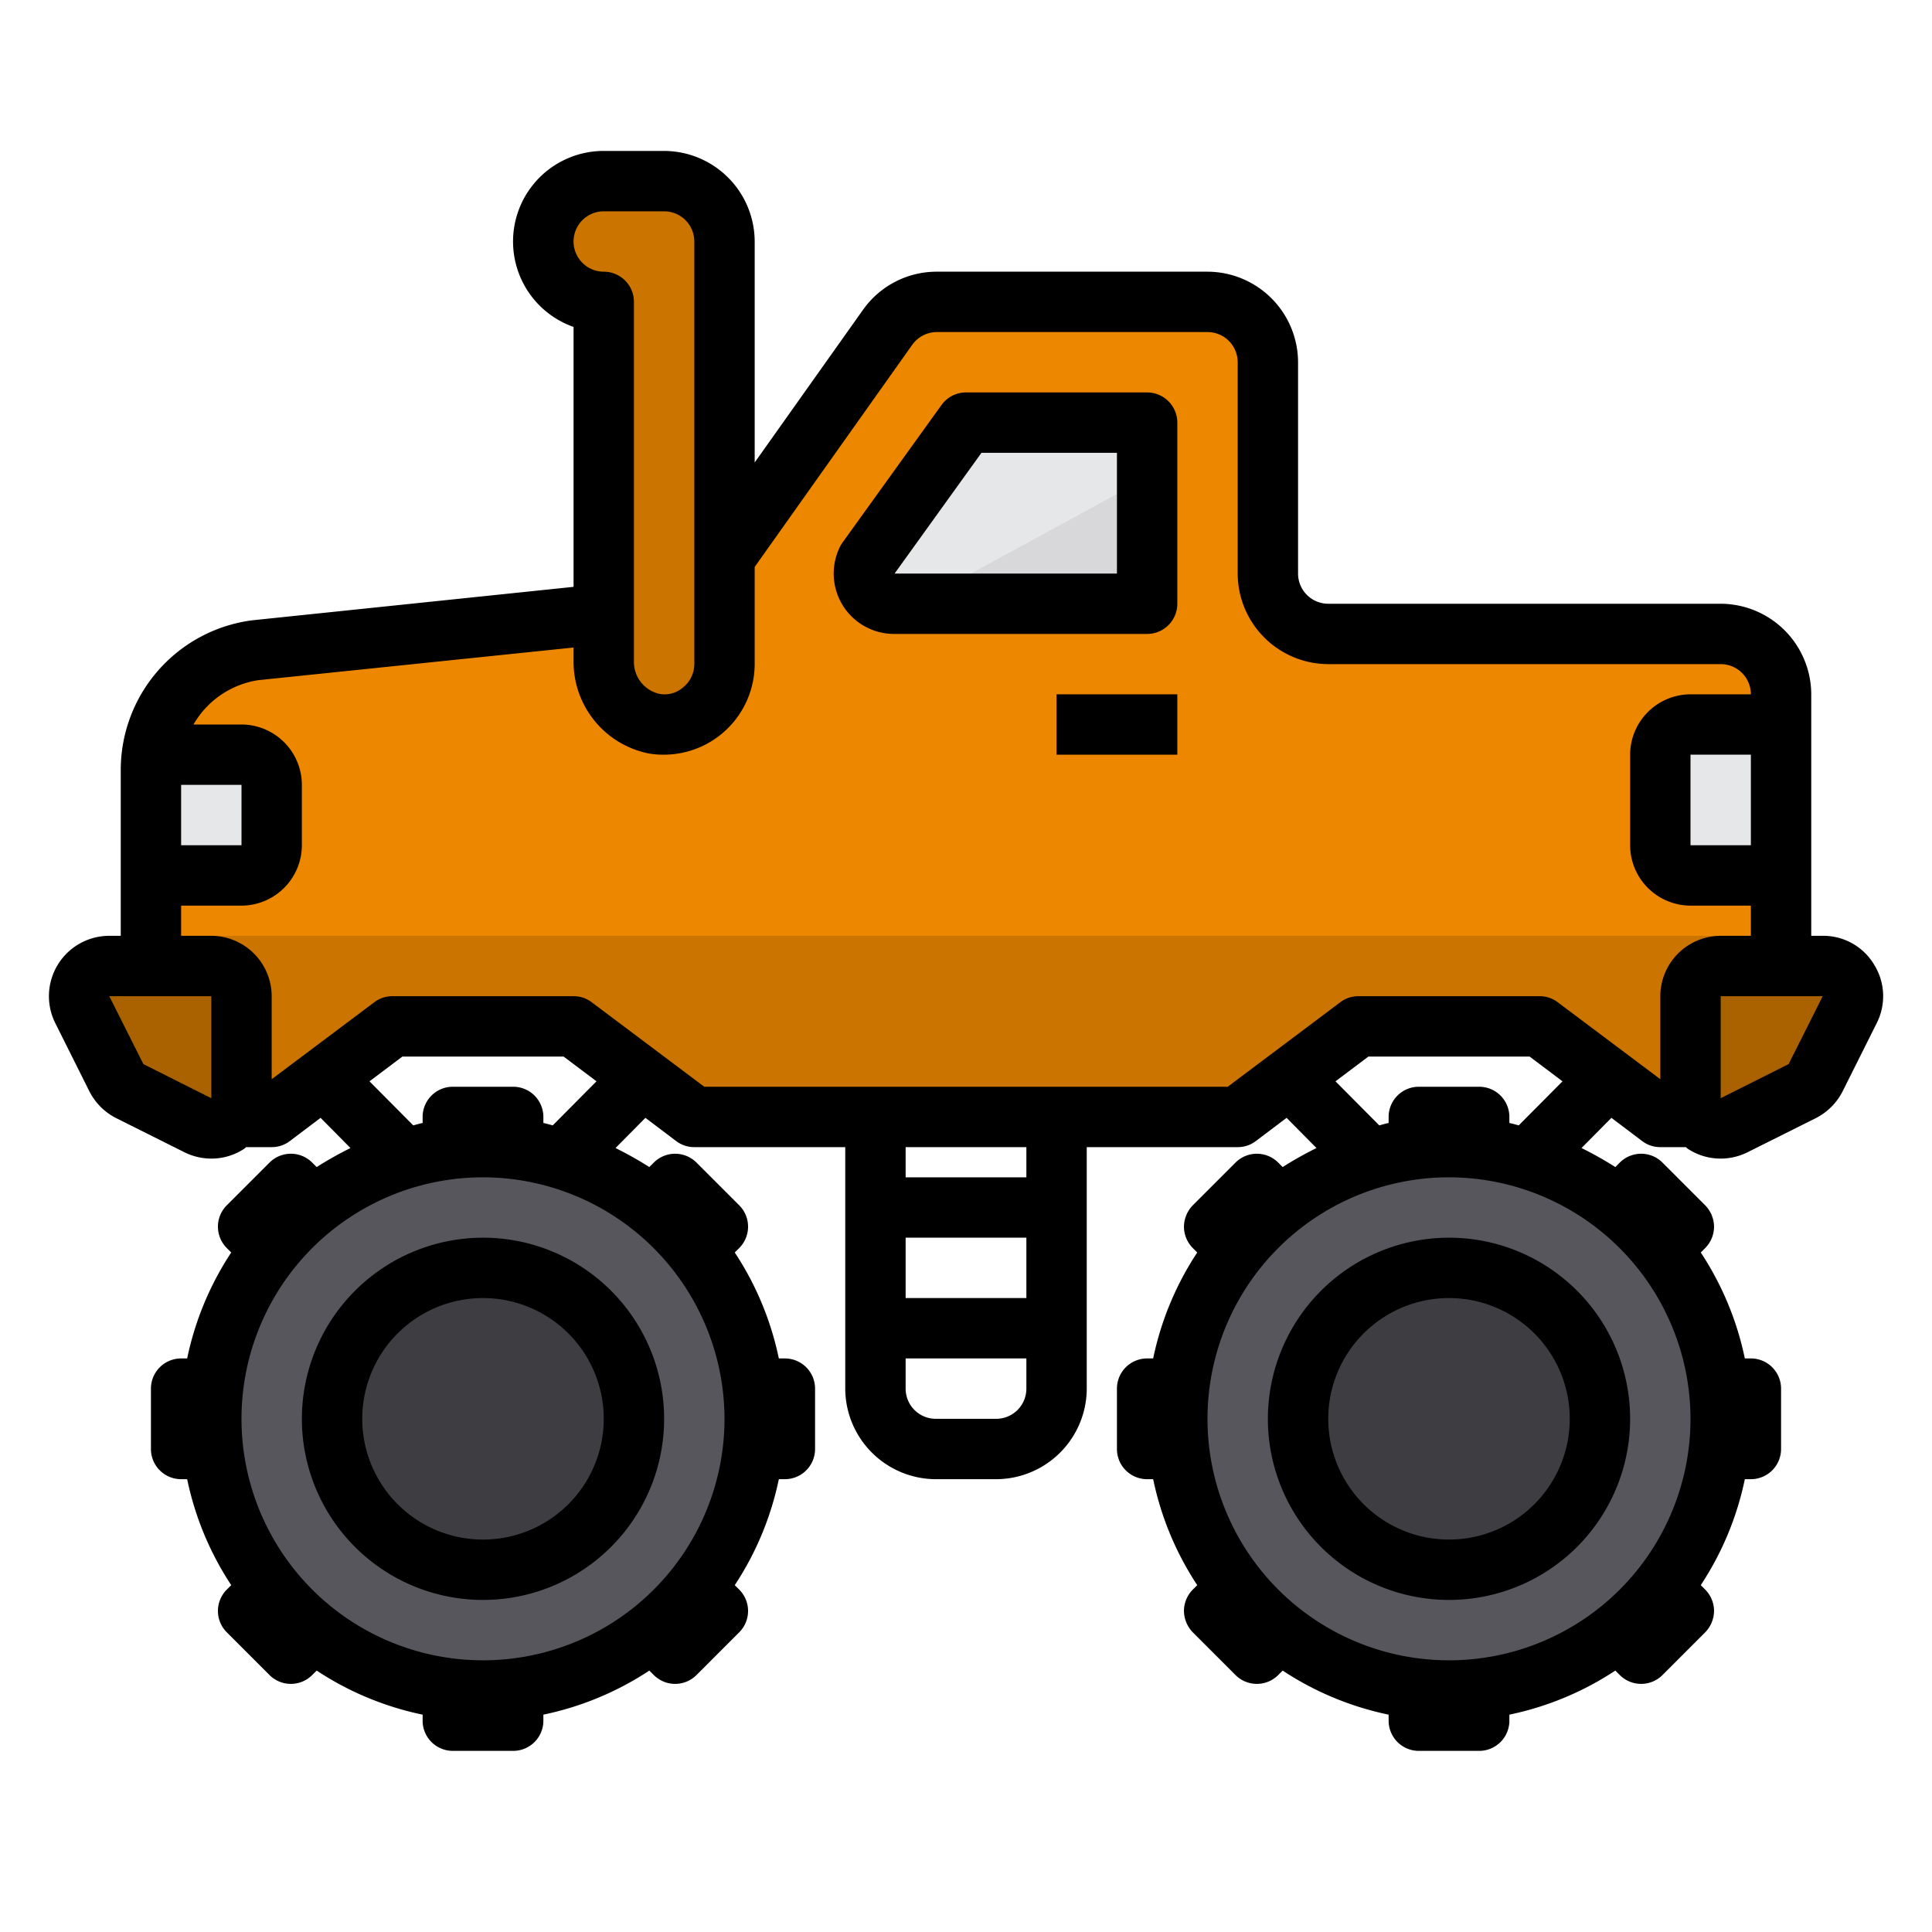 <svg height="512" viewBox="0 0 64 64" width="512" xmlns="http://www.w3.org/2000/svg"><path d="m59 23v9h-2a1 1 0 0 0 -1 1v3.38a1.017 1.017 0 0 0 .3.73l-.3-.11h-1l-1.71-1.29-2.29-1.71h-6l-2.29 1.71-1.71 1.29h-18l-1.71-1.29-2.29-1.71h-6l-2.29 1.71-1.71 1.29h-1l-.18-.04a1.023 1.023 0 0 0 .18-.58v-3.38a1 1 0 0 0 -1-1h-2v-6.5a2.737 2.737 0 0 1 .04-.5 3.99 3.99 0 0 1 3.43-3.46l11.53-1.2 4-1.88 5.4-7.62a2.01 2.01 0 0 1 1.63-.84h8.97a2.006 2.006 0 0 1 2 2v7a2.006 2.006 0 0 0 2 2h13a2.006 2.006 0 0 1 2 2z" fill="#ee8700"/><path d="m59 31v1h-2a1 1 0 0 0 -1 1v3.38a1.017 1.017 0 0 0 .3.73l-.3-.11h-1l-1.71-1.29-2.29-1.71h-6l-2.29 1.71-1.71 1.29h-18l-1.71-1.29-2.29-1.71h-6l-2.29 1.71-1.71 1.29h-1l-.18-.04a1.023 1.023 0 0 0 .18-.58v-3.38a1 1 0 0 0 -1-1h-2v-1z" fill="#cc7400"/><path d="m23.03 41.39.75-.75-1.42-1.42-.75.75a8.817 8.817 0 0 0 -3-1.58 8.677 8.677 0 0 0 -1.61-.33v-1.06h-2v1.06a8.677 8.677 0 0 0 -1.61.33 8.817 8.817 0 0 0 -3 1.58l-.75-.75-1.42 1.42.75.75a8.881 8.881 0 0 0 -1.91 4.61h-1.06v2h1.06a8.881 8.881 0 0 0 1.91 4.61l-.75.75 1.42 1.42.75-.75a8.881 8.881 0 0 0 4.61 1.91v1.06h2v-1.06a8.881 8.881 0 0 0 4.61-1.91l.75.75 1.42-1.42-.75-.75a8.881 8.881 0 0 0 1.91-4.61h1.06v-2h-1.06a8.881 8.881 0 0 0 -1.91-4.61z" fill="#57565c"/><path d="m56.94 46a8.881 8.881 0 0 0 -1.91-4.61l.75-.75-1.42-1.42-.75.75a8.817 8.817 0 0 0 -3-1.58 8.677 8.677 0 0 0 -1.61-.33v-1.06h-2v1.06a8.677 8.677 0 0 0 -1.61.33 8.817 8.817 0 0 0 -3 1.58l-.75-.75-1.42 1.42.75.75a8.881 8.881 0 0 0 -1.91 4.61h-1.06v2h1.06a8.881 8.881 0 0 0 1.91 4.61l-.75.75 1.42 1.42.75-.75a8.881 8.881 0 0 0 4.61 1.91v1.06h2v-1.06a8.881 8.881 0 0 0 4.61-1.91l.75.75 1.42-1.42-.75-.75a8.881 8.881 0 0 0 1.91-4.61h1.06v-2z" fill="#57565c"/><path d="m24 18.46v3.54a2 2 0 0 1 -2.34 1.97 2.073 2.073 0 0 1 -1.66-2.09v-11.88a2.015 2.015 0 0 1 -2-2 2.006 2.006 0 0 1 2-2h2a2.006 2.006 0 0 1 2 2z" fill="#cc7400"/><g fill="#e6e7e8"><path d="m9 26v2a1 1 0 0 1 -1 1h-3v-3.5a2.737 2.737 0 0 1 .04-.5h2.96a1 1 0 0 1 1 1z"/><path d="m59 24v5h-3a1 1 0 0 1 -1-1v-3a1 1 0 0 1 1-1z"/><path d="m38 14v6h-8.38a1 1 0 0 1 -.9-1.45l3.28-4.55z"/></g><path d="m8 33v3.38a1.023 1.023 0 0 1 -.18.58 1.012 1.012 0 0 1 -1.27.32l-2.25-1.13a.981.981 0 0 1 -.45-.45l-1.13-2.25a1 1 0 0 1 .9-1.45h3.38a1 1 0 0 1 1 1z" fill="#aa6100"/><path d="m60.38 32a1 1 0 0 1 .9 1.45l-1.13 2.25a.981.981 0 0 1 -.45.45l-2.25 1.13a.993.993 0 0 1 -1.45-.9v-3.38a1 1 0 0 1 1-1z" fill="#aa6100"/><circle cx="16" cy="47" fill="#3e3d42" r="5"/><circle cx="48" cy="47" fill="#3e3d42" r="5"/><path d="m38 15.82v4.18h-7.67z" fill="#d8d7da"/><path d="m62.08 31.95a1.962 1.962 0 0 0 -1.7-.95h-.38v-8a3.009 3.009 0 0 0 -3-3h-13a1 1 0 0 1 -1-1v-7a3.009 3.009 0 0 0 -3-3h-8.97a2.991 2.991 0 0 0 -2.44 1.26l-3.59 5.06v-7.32a3.009 3.009 0 0 0 -3-3h-2a3 3 0 0 0 -1 5.83v8.61l-10.66 1.11a5 5 0 0 0 -4.34 4.95v5.5h-.38a2 2 0 0 0 -1.79 2.89l1.13 2.26a2.016 2.016 0 0 0 .89.89l2.26 1.13a2.005 2.005 0 0 0 .89.21 1.968 1.968 0 0 0 1.05-.3.392.392 0 0 0 .1-.08h.85a.984.984 0 0 0 .6-.2l1.02-.77.99 1a12.331 12.331 0 0 0 -1.12.63l-.15-.15a1 1 0 0 0 -1.41 0l-1.42 1.42a1 1 0 0 0 0 1.41l.15.15a10.094 10.094 0 0 0 -1.46 3.51h-.2a1 1 0 0 0 -1 1v2a1 1 0 0 0 1 1h.2a10.094 10.094 0 0 0 1.46 3.51l-.15.15a1 1 0 0 0 0 1.41l1.42 1.42a1 1 0 0 0 1.41 0l.15-.15a10.094 10.094 0 0 0 3.51 1.46v.2a1 1 0 0 0 1 1h2a1 1 0 0 0 1-1v-.2a10.094 10.094 0 0 0 3.51-1.46l.15.15a1 1 0 0 0 1.41 0l1.42-1.42a1 1 0 0 0 0-1.41l-.15-.15a10.094 10.094 0 0 0 1.46-3.51h.2a1 1 0 0 0 1-1v-2a1 1 0 0 0 -1-1h-.2a10.094 10.094 0 0 0 -1.46-3.51l.15-.15a1 1 0 0 0 0-1.41l-1.42-1.42a1 1 0 0 0 -1.41 0l-.15.15a12.331 12.331 0 0 0 -1.12-.63l.99-1 1.02.77a.984.984 0 0 0 .6.2h5v8a3.009 3.009 0 0 0 3 3h2a3.009 3.009 0 0 0 3-3v-8h5a.984.984 0 0 0 .6-.2l1.02-.77.99 1a12.331 12.331 0 0 0 -1.12.63l-.15-.15a1 1 0 0 0 -1.41 0l-1.42 1.42a1.033 1.033 0 0 0 -.29.71 1.009 1.009 0 0 0 .29.7l.15.15a10.094 10.094 0 0 0 -1.46 3.51h-.2a1 1 0 0 0 -1 1v2a1 1 0 0 0 1 1h.2a10.094 10.094 0 0 0 1.46 3.51l-.15.15a1.009 1.009 0 0 0 -.29.7 1.033 1.033 0 0 0 .29.71l1.42 1.42a1 1 0 0 0 1.41 0l.15-.15a10.094 10.094 0 0 0 3.51 1.46v.2a1 1 0 0 0 1 1h2a1 1 0 0 0 1-1v-.2a10.094 10.094 0 0 0 3.51-1.46l.15.15a1 1 0 0 0 1.41 0l1.42-1.42a1.033 1.033 0 0 0 .29-.71 1.009 1.009 0 0 0 -.29-.7l-.15-.15a10.094 10.094 0 0 0 1.46-3.51h.2a1 1 0 0 0 1-1v-2a1 1 0 0 0 -1-1h-.2a10.094 10.094 0 0 0 -1.46-3.51l.15-.15a1.009 1.009 0 0 0 .29-.7 1.033 1.033 0 0 0 -.29-.71l-1.42-1.42a1 1 0 0 0 -1.41 0l-.15.15a12.331 12.331 0 0 0 -1.12-.63l.99-1 1.02.77a.984.984 0 0 0 .6.2h.85a.392.392 0 0 0 .1.08 1.968 1.968 0 0 0 1.05.3 2.005 2.005 0 0 0 .89-.21l2.26-1.13a2.016 2.016 0 0 0 .89-.89l1.13-2.26a1.975 1.975 0 0 0 -.09-1.94zm-42.08-24.95h2a1 1 0 0 1 1 1v14a.987.987 0 0 1 -.36.76.924.924 0 0 1 -.82.22 1.085 1.085 0 0 1 -.82-1.1v-11.88a1 1 0 0 0 -1-1 1 1 0 0 1 0-2zm-14 19h2v2h-2zm1 10.38-2.25-1.13-1.13-2.25h3.38zm17 10.62a8 8 0 1 1 -8-8 8.011 8.011 0 0 1 8 8zm-7-11h-2a1 1 0 0 0 -1 1v.2c-.1.02-.2.05-.31.08l-1.45-1.46 1.09-.82h5.34l1.09.82-1.45 1.46c-.11-.03-.21-.06-.31-.08v-.2a1 1 0 0 0 -1-1zm17 10a1 1 0 0 1 -1 1h-2a1 1 0 0 1 -1-1v-1h4zm0-3h-4v-2h4zm0-4h-4v-1h4zm22 8a8 8 0 1 1 -8-8 8.011 8.011 0 0 1 8 8zm-7-11h-2a1 1 0 0 0 -1 1v.2c-.1.02-.2.05-.31.08l-1.45-1.46 1.09-.82h5.34l1.09.82-1.45 1.46c-.11-.03-.21-.06-.31-.08v-.2a1 1 0 0 0 -1-1zm6-3v2.75l-3.4-2.55a.984.984 0 0 0 -.6-.2h-6a.984.984 0 0 0 -.6.2l-3.73 2.8h-17.34l-3.73-2.8a.984.984 0 0 0 -.6-.2h-6a.984.984 0 0 0 -.6.2l-3.4 2.55v-2.75a2.006 2.006 0 0 0 -2-2h-1v-1h2a2.006 2.006 0 0 0 2-2v-2a2.006 2.006 0 0 0 -2-2h-1.59a2.988 2.988 0 0 1 2.16-1.47l10.43-1.08v.43a3.1 3.1 0 0 0 2.49 3.08 2.922 2.922 0 0 0 .51.04 3.013 3.013 0 0 0 3-3v-3.22l5.22-7.36a1.009 1.009 0 0 1 .81-.42h8.97a1 1 0 0 1 1 1v7a3.009 3.009 0 0 0 3 3h13a1 1 0 0 1 1 1h-2a2.006 2.006 0 0 0 -2 2v3a2.006 2.006 0 0 0 2 2h2v1h-1a2.006 2.006 0 0 0 -2 2zm3-8v3h-2v-3zm1.25 10.25-2.25 1.13v-3.38h3.38z"/><path d="m38 13h-6a1 1 0 0 0 -.812.416l-3.276 4.553a1.051 1.051 0 0 0 -.083.136 2 2 0 0 0 1.789 2.895h8.382a1 1 0 0 0 1-1v-6a1 1 0 0 0 -1-1zm-1 6h-7.366l2.878-4h4.488z"/><path d="m35 23h4v2h-4z"/><path d="m10 47a6 6 0 1 0 6-6 6.006 6.006 0 0 0 -6 6zm10 0a4 4 0 1 1 -4-4 4 4 0 0 1 4 4z"/><path d="m42 47a6 6 0 1 0 6-6 6.006 6.006 0 0 0 -6 6zm10 0a4 4 0 1 1 -4-4 4 4 0 0 1 4 4z"/></svg>